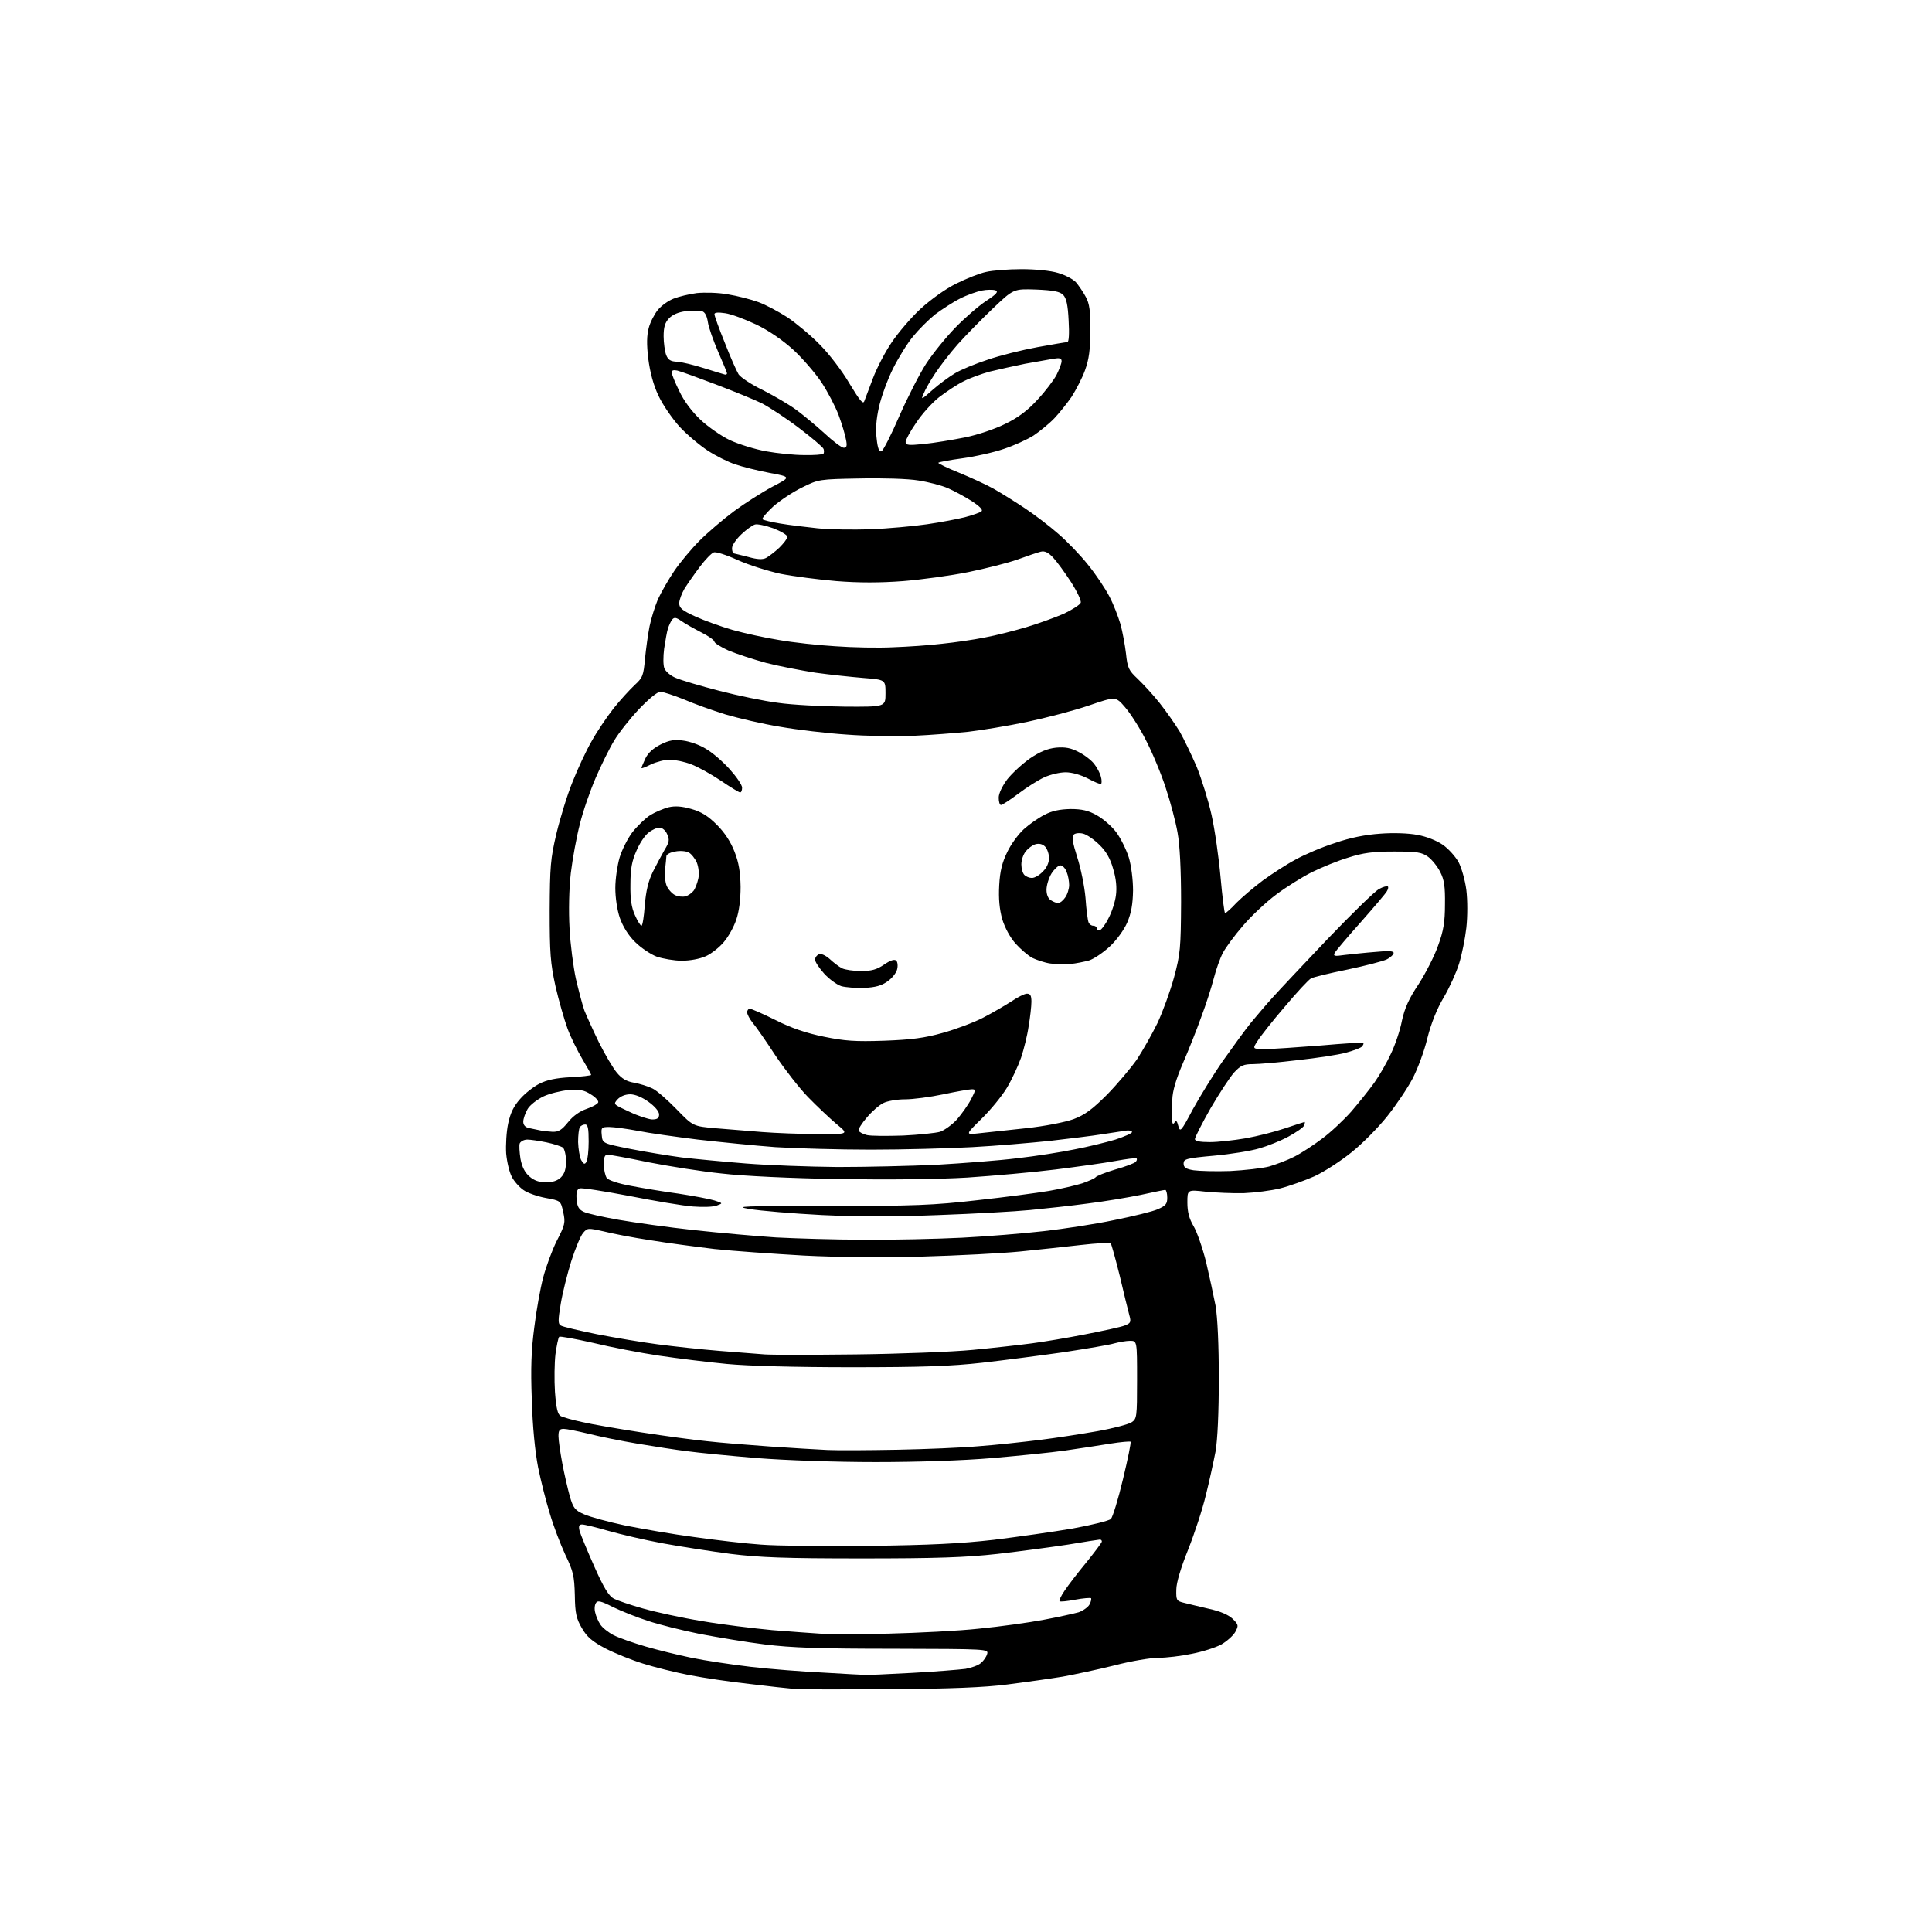 <?xml version="1.0" encoding="UTF-8" standalone="no"?>
<svg 
  version="1.1" 
  xmlns="http://www.w3.org/2000/svg" 
  xmlns:xlink="http://www.w3.org/1999/xlink" 
  xmlns:svg="http://www.w3.org/2000/svg"
  xmlns:rdf="http://www.w3.org/1999/02/22-rdf-syntax-ns#"
  xmlns:cc="http://creativecommons.org/ns#"
  xmlns:dc="http://purl.org/dc/elements/1.1/"
  viewBox="0 0 768 768"
  width="768"
  height="768"
>
<style>svg {background-color: white; }</style>"
<path stroke="none" fill="black" fill-rule="evenodd" d="M354.0,671.5C335.6,671.6 318.5,671.6 316.0,671.4C313.5,671.2 305.4,670.3 298.0,669.4C290.6,668.6 279.8,667.0 274.1,665.9C268.4,664.8 260.0,662.7 255.6,661.3C251.1,659.9 244.4,657.2 240.7,655.3C235.4,652.5 233.3,650.7 231.3,647.2C229.1,643.4 228.6,641.4 228.5,634.1C228.3,626.5 227.9,624.6 224.7,618.0C222.8,613.9 220.0,606.6 218.6,601.8C217.1,597.0 215.0,588.7 213.9,583.3C212.7,577.1 211.7,567.2 211.4,556.5C210.9,543.8 211.2,536.5 212.4,527.5C213.2,520.9 214.8,512.1 215.9,507.9C217.0,503.7 219.4,497.1 221.3,493.3C224.6,486.9 224.8,486.0 223.9,481.9C222.9,477.3 222.9,477.3 216.9,476.2C213.7,475.6 209.6,474.2 208.0,473.0C206.3,471.8 204.2,469.4 203.4,467.7C202.5,466.0 201.5,461.9 201.2,458.5C201.0,455.2 201.3,449.8 202.0,446.6C202.9,442.4 204.2,439.7 206.8,436.8C208.7,434.6 212.2,431.9 214.4,430.8C217.3,429.3 221.0,428.5 226.8,428.2C231.3,428.0 235.0,427.5 235.0,427.3C235.0,427.0 233.4,424.2 231.5,421.0C229.6,417.8 226.9,412.4 225.6,408.9C224.3,405.3 222.1,397.7 220.8,392.0C218.8,382.9 218.5,378.9 218.5,362.0C218.6,344.5 218.8,341.4 221.2,331.3C222.7,325.1 225.5,315.9 227.6,310.8C229.6,305.7 233.0,298.4 235.2,294.6C237.3,290.8 241.3,284.9 243.9,281.6C246.6,278.2 250.4,274.1 252.3,272.3C255.5,269.4 255.8,268.5 256.4,261.8C256.8,257.8 257.6,252.0 258.2,249.0C258.8,246.0 260.3,241.2 261.5,238.3C262.8,235.5 265.7,230.4 268.0,227.0C270.3,223.6 274.9,218.1 278.1,214.9C281.4,211.6 287.5,206.4 291.8,203.2C296.0,200.1 302.9,195.7 307.0,193.5C314.5,189.6 314.5,189.6 306.0,188.0C301.3,187.1 295.2,185.6 292.3,184.6C289.5,183.7 284.5,181.2 281.3,179.1C278.1,177.0 273.1,172.8 270.2,169.7C267.3,166.5 263.5,161.0 261.8,157.4C259.7,153.0 258.4,148.0 257.7,142.6C257.0,136.8 257.1,133.3 257.9,130.3C258.5,128.0 260.2,124.8 261.5,123.2C262.9,121.5 265.7,119.5 267.8,118.7C269.8,117.9 274.0,116.9 277.0,116.5C280.0,116.2 285.5,116.3 289.3,117.0C293.0,117.6 298.5,119.0 301.5,120.1C304.5,121.2 309.7,124.0 313.1,126.2C316.5,128.5 322.3,133.3 325.9,137.0C329.6,140.7 334.8,147.5 337.7,152.5C341.9,159.4 343.1,160.9 343.6,159.4C344.0,158.4 345.5,154.3 347.0,150.4C348.5,146.4 351.8,140.0 354.4,136.2C357.0,132.3 362.2,126.2 366.0,122.7C370.2,118.9 375.9,114.8 380.2,112.7C384.2,110.7 389.5,108.6 392.0,108.1C394.5,107.5 400.8,107.0 406.1,107.0C411.7,107.0 417.7,107.6 420.6,108.5C423.4,109.3 426.6,111.0 427.7,112.2C428.8,113.5 430.6,116.1 431.6,118.0C433.1,120.7 433.5,123.7 433.4,131.5C433.4,139.1 432.9,142.8 431.3,147.2C430.2,150.3 427.7,155.0 426.0,157.7C424.2,160.3 421.1,164.2 419.1,166.3C417.1,168.4 413.4,171.4 410.9,173.1C408.4,174.7 403.1,177.1 399.2,178.4C395.2,179.8 387.7,181.5 382.5,182.2C377.3,182.9 373.0,183.7 373.0,184.0C373.0,184.3 376.7,186.1 381.2,187.9C385.8,189.8 392.0,192.6 395.0,194.3C398.0,196.0 403.6,199.5 407.5,202.1C411.4,204.7 417.3,209.2 420.7,212.2C424.1,215.1 429.5,220.7 432.5,224.5C435.6,228.3 439.4,234.0 441.0,237.1C442.6,240.1 444.5,245.1 445.4,248.1C446.2,251.0 447.2,256.4 447.6,259.8C448.2,265.6 448.7,266.5 452.2,269.8C454.4,271.9 458.4,276.2 461.0,279.5C463.6,282.8 467.2,287.9 469.0,290.9C470.7,293.9 473.7,300.2 475.7,304.8C477.6,309.5 480.3,318.1 481.6,323.9C482.9,329.7 484.5,340.9 485.2,348.8C485.9,356.6 486.7,363.0 487.0,363.0C487.3,363.0 489.4,361.2 491.5,358.9C493.7,356.7 498.4,352.7 502.0,350.0C505.6,347.4 511.4,343.6 515.0,341.7C518.6,339.7 525.6,336.7 530.7,335.1C536.7,333.0 542.8,331.8 548.7,331.4C553.8,331.0 560.0,331.2 563.5,331.9C567.0,332.5 571.2,334.2 573.5,335.8C575.7,337.3 578.5,340.4 579.8,342.7C581.0,345.0 582.4,349.9 582.9,353.8C583.4,357.9 583.4,364.2 582.9,368.8C582.4,373.2 581.1,379.6 580.0,383.1C578.9,386.6 576.2,392.6 573.9,396.5C571.2,401.0 568.9,406.8 567.4,412.7C566.2,417.8 563.5,425.0 561.5,428.8C559.5,432.6 555.0,439.3 551.4,443.8C547.9,448.2 541.5,454.7 537.2,458.1C533.0,461.5 526.4,465.8 522.5,467.6C518.6,469.3 512.5,471.5 508.9,472.4C505.3,473.3 498.8,474.1 494.4,474.3C490.1,474.4 483.2,474.1 479.2,473.7C472.0,472.9 472.0,472.9 472.0,478.0C472.0,481.7 472.7,484.4 474.4,487.3C475.8,489.6 478.0,496.0 479.4,501.5C480.7,507.0 482.4,514.9 483.2,519.0C484.0,523.7 484.5,534.5 484.5,548.0C484.5,561.6 484.0,572.3 483.2,577.0C482.4,581.1 480.7,589.0 479.3,594.5C478.0,600.0 474.8,609.7 472.3,616.0C469.4,623.2 467.6,629.2 467.6,631.9C467.5,636.1 467.7,636.4 470.5,637.1C472.1,637.5 476.6,638.6 480.5,639.5C485.1,640.5 488.3,641.9 490.0,643.5C492.4,645.9 492.4,646.2 491.0,648.8C490.1,650.3 487.6,652.5 485.5,653.7C483.3,654.9 478.0,656.6 473.8,657.4C469.6,658.3 463.6,659.0 460.5,659.0C457.4,659.0 449.6,660.3 443.1,662.0C436.7,663.6 427.3,665.6 422.4,666.5C417.5,667.3 407.6,668.7 400.5,669.6C391.3,670.8 377.6,671.3 354.0,671.5zM344.0,665.8C344.8,665.9 353.1,665.5 362.5,665.0C371.9,664.5 381.4,663.7 383.8,663.4C386.1,663.0 388.9,662.0 389.9,661.1C391.0,660.2 392.1,658.6 392.4,657.5C393.0,655.5 392.6,655.5 355.2,655.4C325.7,655.4 314.6,655.0 304.1,653.7C296.7,652.8 285.0,650.8 278.1,649.5C271.2,648.1 261.9,645.8 257.5,644.3C253.1,642.9 246.9,640.4 243.6,638.8C238.9,636.4 237.5,636.1 236.9,637.2C236.4,637.9 236.2,639.6 236.6,641.0C236.9,642.4 237.8,644.5 238.6,645.7C239.4,647.0 241.8,648.9 243.9,650.0C246.1,651.1 251.8,653.1 256.6,654.5C261.4,655.9 269.6,657.9 274.9,659.0C280.2,660.1 290.8,661.7 298.5,662.6C306.2,663.5 319.2,664.5 327.5,664.9C335.8,665.4 343.2,665.8 344.0,665.8zM353.0,649.4C364.8,649.1 381.2,648.3 389.3,647.4C397.5,646.6 409.0,645.0 414.8,643.9C420.7,642.8 427.0,641.4 428.8,640.9C430.5,640.3 432.5,638.9 433.1,637.8C433.7,636.7 433.9,635.6 433.7,635.3C433.4,635.1 430.6,635.3 427.4,635.9C424.3,636.5 421.4,636.8 421.2,636.5C420.9,636.3 421.8,634.3 423.2,632.3C424.6,630.2 428.5,625.1 431.9,621.0C435.2,616.9 438.0,613.2 438.0,612.8C438.0,612.3 437.7,612.0 437.2,612.0C436.8,612.0 431.1,612.9 424.5,614.0C417.9,615.0 405.3,616.7 396.5,617.7C384.0,619.1 372.3,619.5 342.5,619.5C311.7,619.5 301.9,619.1 290.5,617.7C282.8,616.7 270.6,614.8 263.5,613.5C256.4,612.2 246.6,609.9 241.7,608.5C236.9,607.1 232.3,606.0 231.4,606.0C230.2,606.0 229.9,606.6 230.4,608.6C230.8,610.0 233.4,616.3 236.2,622.6C240.0,631.2 242.0,634.4 244.0,635.5C245.4,636.2 250.6,638.0 255.6,639.4C260.5,640.8 271.0,643.1 279.0,644.4C287.0,645.8 299.6,647.3 307.0,648.0C314.4,648.6 323.0,649.2 326.0,649.4C329.0,649.6 341.2,649.6 353.0,649.4zM345.5,614.5C369.7,614.2 381.8,613.6 395.0,612.1C404.7,610.9 418.8,608.9 426.4,607.6C434.1,606.2 440.9,604.5 441.6,603.8C442.3,603.1 444.5,596.0 446.4,588.0C448.3,580.1 449.7,573.4 449.4,573.1C449.2,572.9 445.5,573.2 441.2,573.9C437.0,574.6 429.0,575.8 423.5,576.6C418.0,577.4 404.9,578.7 394.5,579.6C382.9,580.6 364.7,581.2 348.0,581.2C332.1,581.2 312.2,580.5 300.8,579.6C290.0,578.7 277.6,577.5 273.3,576.9C269.0,576.4 260.1,575.0 253.5,573.9C246.9,572.8 238.1,571.0 233.8,569.9C229.6,568.9 225.2,568.0 224.1,568.0C222.4,568.0 222.0,568.6 222.0,570.9C222.0,572.5 222.7,577.3 223.5,581.6C224.3,585.9 225.7,591.9 226.5,594.8C227.9,599.6 228.6,600.4 232.3,602.0C234.6,603.0 241.9,605.0 248.5,606.4C255.1,607.7 267.5,609.9 276.0,611.0C284.5,612.2 296.4,613.6 302.5,614.0C308.6,614.5 327.9,614.7 345.5,614.5zM356.5,576.3C367.5,576.1 382.1,575.5 389.0,574.9C395.9,574.4 406.8,573.2 413.3,572.4C419.8,571.6 430.1,570.0 436.3,568.9C442.5,567.8 448.5,566.2 449.8,565.4C451.9,564.0 452.0,563.4 452.0,548.5C452.0,533.0 452.0,533.0 449.2,533.0C447.7,533.0 444.9,533.5 443.0,534.0C441.1,534.6 432.1,536.1 423.0,537.5C413.9,538.8 399.3,540.7 390.5,541.7C378.1,543.1 366.4,543.5 338.5,543.5C316.2,543.5 297.4,543.0 289.0,542.2C281.6,541.5 269.4,540.0 262.0,538.9C254.6,537.8 242.7,535.5 235.7,533.8C228.6,532.2 222.6,531.1 222.3,531.4C221.9,531.8 221.3,534.8 220.8,538.3C220.4,541.7 220.3,548.5 220.6,553.3C221.1,559.9 221.7,562.3 222.9,562.9C223.8,563.4 227.7,564.5 231.5,565.3C235.3,566.2 245.9,568.0 255.0,569.4C264.1,570.8 275.8,572.4 281.0,572.9C286.2,573.5 297.5,574.4 306.0,575.0C314.5,575.6 324.9,576.2 329.0,576.4C333.1,576.6 345.5,576.5 356.5,576.3zM340.0,538.4C357.3,538.2 378.4,537.4 386.7,536.6C395.1,535.8 405.7,534.6 410.2,534.0C414.8,533.4 424.4,531.8 431.5,530.4C438.6,529.0 445.7,527.5 447.1,526.9C449.5,526.0 449.7,525.5 448.9,522.7C448.4,520.9 446.7,513.9 445.1,507.1C443.4,500.3 441.8,494.5 441.5,494.2C441.2,493.9 435.9,494.2 429.7,494.9C423.5,495.6 412.6,496.8 405.4,497.5C398.2,498.2 380.9,499.1 366.9,499.5C351.4,499.9 332.9,499.8 319.5,499.1C307.4,498.4 291.4,497.3 284.0,496.5C276.6,495.6 265.1,494.1 258.5,493.0C251.8,492.0 243.5,490.4 240.0,489.5C233.7,488.1 233.5,488.1 231.8,490.1C230.8,491.2 228.7,496.3 227.1,501.3C225.5,506.4 223.6,514.0 222.9,518.3C221.8,524.8 221.8,526.3 222.9,526.9C223.6,527.4 230.1,528.9 237.4,530.4C244.6,531.8 255.4,533.6 261.5,534.4C267.6,535.2 278.6,536.4 286.0,537.0C293.4,537.6 301.5,538.2 304.0,538.4C306.5,538.6 322.7,538.6 340.0,538.4zM343.5,492.8C355.1,492.9 372.6,492.5 382.5,492.0C392.4,491.5 407.0,490.3 414.9,489.4C422.8,488.5 435.4,486.6 442.9,485.0C450.4,483.5 458.2,481.6 460.2,480.7C463.4,479.3 464.0,478.6 464.0,476.1C464.0,474.4 463.6,473.0 463.2,473.0C462.8,473.0 458.4,473.9 453.4,475.0C448.5,476.0 439.0,477.6 432.5,478.4C425.9,479.3 415.6,480.4 409.5,481.0C403.4,481.6 387.1,482.5 373.2,483.0C355.5,483.7 341.6,483.7 326.7,483.0C315.1,482.4 302.1,481.3 298.0,480.6C291.4,479.5 295.1,479.4 329.5,479.4C363.6,479.4 371.0,479.1 388.5,477.1C399.5,475.9 412.3,474.2 417.0,473.4C421.7,472.6 427.6,471.2 430.2,470.4C432.8,469.5 435.2,468.4 435.5,468.0C435.8,467.5 439.3,466.1 443.3,464.9C447.3,463.8 450.9,462.4 451.4,461.9C451.9,461.4 452.1,460.8 451.8,460.5C451.6,460.2 447.8,460.7 443.4,461.5C439.1,462.3 428.3,463.8 419.5,464.9C410.7,466.0 394.9,467.4 384.5,468.1C372.6,468.8 353.6,469.0 333.5,468.7C314.9,468.4 295.4,467.5 287.0,466.5C279.0,465.7 265.9,463.6 257.7,462.0C249.6,460.3 242.3,459.0 241.5,459.0C240.4,459.0 240.0,460.1 240.0,462.8C240.0,464.9 240.6,467.4 241.2,468.3C242.0,469.2 245.8,470.5 250.8,471.4C255.4,472.3 263.9,473.7 269.8,474.5C275.7,475.4 282.1,476.6 284.0,477.2C287.4,478.3 287.4,478.3 285.0,479.2C283.6,479.8 279.3,479.9 275.4,479.6C271.5,479.3 260.2,477.4 250.1,475.4C240.1,473.5 231.2,472.1 230.4,472.4C229.3,472.8 229.0,474.1 229.2,476.7C229.4,479.6 230.1,480.8 232.0,481.7C233.4,482.4 239.7,483.8 246.0,484.9C252.3,486.0 265.8,487.9 276.0,489.0C286.2,490.1 300.8,491.4 308.5,491.9C316.2,492.3 331.9,492.8 343.5,492.8zM217.1,470.0C219.7,470.0 221.7,469.3 223.0,468.0C224.4,466.6 225.0,464.7 225.0,461.6C225.0,459.2 224.4,456.8 223.8,456.2C223.1,455.7 220.1,454.7 217.2,454.1C214.3,453.5 210.8,453.0 209.6,453.0C208.3,453.0 207.0,453.7 206.6,454.5C206.3,455.3 206.5,458.1 206.9,460.7C207.5,463.9 208.7,466.2 210.5,467.7C212.3,469.3 214.4,470.0 217.1,470.0zM489.0,465.5C494.8,465.2 501.8,464.4 504.5,463.7C507.2,462.9 511.8,461.2 514.5,459.8C517.3,458.4 522.3,455.1 525.6,452.6C529.0,450.1 534.2,445.2 537.2,441.8C540.2,438.3 544.3,433.2 546.3,430.4C548.3,427.6 551.3,422.4 552.9,418.9C554.6,415.4 556.6,409.5 557.3,405.7C558.4,400.7 560.1,396.9 564.0,391.1C566.8,386.7 570.3,379.9 571.7,375.8C573.8,370.1 574.4,366.5 574.4,359.5C574.5,352.4 574.1,349.7 572.5,346.6C571.4,344.4 569.2,341.7 567.7,340.6C565.2,338.8 563.4,338.5 554.2,338.5C545.8,338.5 541.9,339.0 536.0,340.9C531.9,342.1 525.4,344.8 521.5,346.7C517.7,348.6 511.3,352.6 507.3,355.6C503.4,358.5 497.4,364.1 494.1,368.0C490.8,371.8 487.2,376.7 486.1,378.8C485.0,380.9 483.4,385.4 482.5,388.9C481.6,392.4 479.4,399.3 477.5,404.3C475.7,409.4 472.4,417.6 470.2,422.7C467.5,429.0 466.1,433.6 466.0,437.2C465.9,440.1 465.8,443.6 465.9,445.0C466.0,446.8 466.3,447.1 466.9,446.2C467.5,445.2 467.9,445.6 468.4,447.6C469.1,450.2 469.5,449.8 474.1,441.1C476.9,436.0 482.3,427.2 486.2,421.6C490.1,416.1 495.1,409.2 497.3,406.5C499.6,403.8 503.4,399.2 505.9,396.5C508.3,393.8 518.2,383.3 527.8,373.2C537.4,363.2 546.6,354.2 548.2,353.4C549.8,352.5 551.4,352.1 551.7,352.4C552.0,352.6 551.8,353.5 551.3,354.3C550.9,355.1 546.2,360.6 541.0,366.5C535.8,372.3 531.1,377.9 530.6,378.7C529.9,380.1 530.4,380.2 534.6,379.6C537.3,379.3 542.8,378.7 546.8,378.4C551.8,377.9 554.0,378.0 554.0,378.8C554.0,379.4 552.8,380.6 551.2,381.4C549.7,382.1 542.8,383.9 535.7,385.4C528.7,386.8 522.2,388.4 521.2,388.9C520.2,389.4 515.5,394.5 510.7,400.2C505.8,405.9 501.0,412.0 499.9,413.8C497.8,417.0 497.8,417.0 503.2,417.0C506.1,417.0 515.9,416.3 525.0,415.6C534.1,414.8 541.7,414.3 541.9,414.6C542.2,414.8 541.9,415.5 541.3,416.1C540.8,416.6 537.9,417.7 534.9,418.5C531.9,419.3 523.4,420.6 516.0,421.4C508.6,422.3 500.5,423.0 498.1,423.0C494.4,423.0 493.2,423.5 490.6,426.3C488.9,428.2 484.7,434.6 481.2,440.6C477.8,446.6 475.0,452.1 475.0,452.8C475.0,453.6 476.9,454.0 480.9,454.0C484.1,454.0 490.5,453.3 495.1,452.5C499.7,451.7 506.8,449.9 510.9,448.5C515.0,447.1 518.5,446.0 518.6,446.0C518.8,446.0 518.7,446.6 518.4,447.4C518.1,448.2 515.3,450.1 512.2,451.8C509.1,453.5 503.8,455.6 500.6,456.5C497.3,457.5 489.2,458.8 482.6,459.4C471.6,460.4 470.5,460.7 470.5,462.5C470.5,464.1 471.4,464.7 474.5,465.2C476.7,465.5 483.2,465.7 489.0,465.5zM333.0,463.9C344.3,463.9 362.1,463.5 372.5,463.0C382.9,462.4 397.4,461.3 404.5,460.4C411.6,459.6 421.8,458.0 427.1,456.9C432.4,455.9 439.7,454.1 443.4,453.0C447.0,451.8 450.0,450.5 450.0,450.0C450.0,449.5 448.8,449.2 447.2,449.5C445.7,449.7 441.6,450.4 438.0,450.9C434.4,451.5 425.2,452.6 417.5,453.5C409.8,454.3 395.9,455.5 386.5,456.0C377.1,456.5 359.0,457.0 346.2,457.0C333.4,457.0 316.3,456.5 308.2,456.0C300.1,455.4 286.3,454.0 277.4,453.0C268.6,451.9 257.8,450.4 253.4,449.5C249.1,448.7 244.0,448.0 242.2,448.0C239.1,448.0 238.9,448.2 239.2,451.2C239.5,454.5 239.5,454.5 250.5,456.7C256.6,457.9 265.8,459.4 271.0,460.1C276.2,460.7 287.7,461.8 296.5,462.5C305.3,463.2 321.7,463.8 333.0,463.9zM233.1,461.9C233.6,461.1 234.0,457.5 234.0,453.8C234.0,448.5 233.7,447.0 232.6,447.0C231.8,447.0 230.8,447.5 230.5,448.1C230.1,448.6 229.8,451.3 229.8,454.0C229.9,456.7 230.4,459.9 231.0,461.1C232.0,462.8 232.4,463.0 233.1,461.9zM359.0,451.4C365.3,451.1 371.9,450.4 373.7,449.9C375.4,449.3 378.5,447.1 380.4,445.0C382.3,442.8 384.8,439.3 386.0,437.0C387.9,433.3 387.9,433.0 386.3,433.0C385.3,433.0 380.2,433.9 375.0,435.0C369.8,436.1 362.9,437.0 359.7,437.0C356.5,437.0 352.6,437.7 351.1,438.5C349.5,439.3 346.6,441.8 344.6,444.2C342.6,446.5 341.1,448.9 341.3,449.4C341.5,450.0 343.0,450.8 344.6,451.2C346.2,451.6 352.7,451.6 359.0,451.4zM325.0,450.8C337.5,450.9 337.5,450.9 332.5,446.8C329.8,444.5 324.7,439.7 321.2,436.1C317.7,432.5 311.9,425.0 308.2,419.5C304.6,414.0 300.6,408.2 299.3,406.7C298.0,405.1 297.0,403.2 297.0,402.4C297.0,401.6 297.5,401.0 298.1,401.0C298.7,401.0 303.3,403.0 308.3,405.5C314.6,408.7 320.6,410.7 327.5,412.1C335.8,413.8 339.9,414.1 351.5,413.7C362.4,413.3 367.6,412.6 374.7,410.6C379.8,409.2 387.0,406.5 390.7,404.6C394.4,402.7 399.5,399.7 402.0,398.1C404.5,396.4 407.3,395.0 408.2,395.0C409.6,395.0 410.0,395.8 410.0,398.2C410.0,400.0 409.5,404.4 408.9,407.9C408.4,411.5 407.0,417.1 405.9,420.4C404.7,423.8 402.2,429.2 400.2,432.5C398.2,435.8 393.7,441.3 390.1,444.8C383.7,451.1 383.7,451.1 389.1,450.5C392.1,450.2 400.4,449.3 407.7,448.5C415.3,447.7 423.3,446.1 426.7,444.9C431.2,443.2 434.1,441.1 440.1,435.1C444.2,430.9 449.5,424.6 451.9,421.2C454.2,417.7 457.9,411.2 460.1,406.7C462.2,402.2 465.2,394.0 466.7,388.5C469.2,379.2 469.4,377.0 469.5,358.5C469.5,345.7 469.0,335.8 468.1,331.0C467.4,326.9 465.3,318.9 463.4,313.2C461.6,307.6 458.0,299.0 455.5,294.2C453.1,289.4 449.3,283.5 447.2,281.1C443.5,276.8 443.5,276.8 432.7,280.5C426.8,282.5 415.7,285.4 408.1,287.0C400.4,288.6 390.0,290.3 384.8,290.9C379.7,291.4 369.9,292.2 363.0,292.5C356.1,292.8 344.2,292.6 336.5,292.0C328.8,291.5 316.9,290.1 310.1,288.9C303.3,287.8 293.5,285.5 288.4,284.0C283.2,282.4 275.7,279.7 271.8,278.0C267.8,276.4 263.6,275.0 262.5,275.0C261.3,275.0 257.9,277.8 254.0,281.9C250.4,285.7 246.0,291.3 244.2,294.3C242.3,297.4 239.0,304.1 236.8,309.2C234.6,314.3 231.7,322.6 230.5,327.6C229.2,332.6 227.6,341.3 226.9,347.1C226.2,353.3 226.0,362.1 226.4,369.0C226.7,375.3 227.9,384.3 228.9,389.0C230.0,393.7 231.5,399.4 232.3,401.7C233.2,403.9 235.8,409.7 238.1,414.4C240.5,419.2 243.7,424.6 245.2,426.4C247.2,428.8 249.1,429.9 252.1,430.4C254.3,430.8 257.6,431.8 259.4,432.7C261.1,433.5 265.4,437.3 269.0,441.0C275.5,447.7 275.5,447.7 284.5,448.5C289.4,448.9 297.8,449.6 303.0,450.0C308.2,450.4 318.1,450.8 325.0,450.8zM219.6,449.9C222.0,450.0 223.3,449.2 225.8,446.1C227.8,443.6 230.5,441.7 233.2,440.8C235.5,440.0 237.5,438.9 237.8,438.2C238.0,437.6 236.7,436.1 234.8,435.0C232.2,433.3 230.4,433.0 226.0,433.3C223.0,433.6 218.4,434.7 215.9,435.9C213.5,437.1 210.6,439.3 209.7,440.9C208.8,442.5 208.0,444.7 208.0,445.9C208.0,447.2 208.8,448.1 210.2,448.4C211.5,448.7 213.4,449.1 214.5,449.3C215.6,449.6 217.9,449.8 219.6,449.9zM259.2,445.0C261.3,445.0 262.0,444.5 262.0,443.0C262.0,441.8 260.3,439.8 257.8,438.0C255.3,436.2 252.5,435.0 250.5,435.0C248.6,435.0 246.6,435.8 245.5,437.0C243.7,439.0 243.8,439.0 250.1,441.9C253.6,443.6 257.7,444.9 259.2,445.0zM343.5,392.7C340.2,392.8 336.1,392.5 334.4,392.0C332.6,391.4 329.6,389.2 327.6,387.0C325.6,384.8 324.0,382.3 324.0,381.5C324.0,380.6 324.7,379.7 325.6,379.3C326.5,379.0 328.2,379.8 329.8,381.2C331.3,382.6 333.5,384.3 334.7,384.9C335.9,385.5 339.3,386.0 342.3,386.0C346.5,386.0 348.6,385.4 351.5,383.4C354.0,381.7 355.6,381.2 356.3,381.9C356.8,382.4 357.0,384.0 356.6,385.4C356.3,386.7 354.6,388.9 352.8,390.1C350.5,391.8 348.0,392.5 343.5,392.7zM425.5,383.2C423.3,383.4 419.7,383.3 417.5,383.0C415.3,382.7 412.1,381.6 410.4,380.8C408.7,379.9 405.7,377.3 403.7,375.1C401.5,372.6 399.5,368.9 398.4,365.4C397.3,361.4 396.9,357.3 397.2,351.9C397.5,346.2 398.4,342.8 400.4,338.7C401.8,335.7 404.8,331.6 407.0,329.6C409.1,327.7 412.8,325.1 415.2,323.9C418.2,322.3 421.3,321.7 425.5,321.6C430.1,321.6 432.7,322.2 436.0,324.1C438.4,325.4 441.9,328.4 443.7,330.8C445.5,333.2 447.7,337.7 448.7,340.8C449.7,344.1 450.4,349.7 450.4,354.0C450.3,359.5 449.7,362.9 448.1,366.7C446.8,369.7 443.8,373.8 441.1,376.3C438.5,378.7 434.8,381.2 432.9,381.8C431.0,382.3 427.7,383.0 425.5,383.2zM271.0,381.9C268.0,381.9 263.5,381.1 261.1,380.3C258.7,379.4 254.8,376.8 252.5,374.5C249.8,371.9 247.6,368.3 246.4,364.9C245.3,361.7 244.6,356.8 244.6,353.0C244.6,349.4 245.4,344.0 246.3,340.9C247.2,337.9 249.5,333.3 251.4,330.8C253.4,328.3 256.6,325.2 258.5,324.0C260.5,322.8 263.8,321.4 265.8,320.9C268.4,320.3 271.1,320.5 274.9,321.6C278.8,322.7 281.5,324.4 285.0,327.9C288.1,331.0 290.5,334.7 292.0,338.6C293.7,342.9 294.3,346.7 294.4,352.5C294.4,357.6 293.8,362.3 292.7,365.5C291.8,368.3 289.6,372.3 287.8,374.4C286.1,376.5 282.8,379.1 280.6,380.1C278.1,381.2 274.3,381.9 271.0,381.9zM437.2,369.8C437.9,369.5 439.5,367.4 440.7,364.9C442.0,362.5 443.3,358.4 443.6,355.9C444.0,352.9 443.7,349.3 442.5,345.4C441.4,341.4 439.7,338.4 437.1,335.9C435.0,333.8 432.1,331.8 430.6,331.4C429.0,331.0 427.4,331.2 426.8,331.8C426.0,332.6 426.4,335.1 428.2,340.7C429.6,345.0 431.1,352.3 431.5,356.9C431.8,361.5 432.4,365.9 432.7,366.6C433.0,367.4 433.8,368.0 434.6,368.0C435.4,368.0 436.0,368.5 436.0,369.1C436.0,369.7 436.6,370.0 437.2,369.8zM255.0,368.0C255.4,368.0 256.0,364.4 256.3,359.9C256.8,354.1 257.7,350.3 259.5,346.6C260.9,343.8 263.0,339.9 264.2,337.8C266.1,334.7 266.2,333.8 265.2,331.6C264.6,330.1 263.2,329.0 262.2,329.0C261.1,329.0 259.1,329.9 257.8,331.0C256.4,332.0 254.2,335.3 253.0,338.2C251.2,342.2 250.6,345.4 250.6,351.5C250.5,357.4 251.0,360.7 252.4,363.8C253.4,366.1 254.6,368.0 255.0,368.0zM420.7,359.0C421.3,359.0 422.6,358.0 423.4,356.8C424.3,355.6 425.0,353.3 425.0,351.8C425.0,350.4 424.6,348.0 424.0,346.6C423.5,345.2 422.4,344.0 421.5,344.0C420.7,344.0 419.1,345.5 418.0,347.2C416.9,349.0 416.0,351.9 416.0,353.7C416.0,355.7 416.7,357.3 417.8,357.9C418.7,358.5 420.0,359.0 420.7,359.0zM272.5,356.3C273.6,356.0 275.0,355.0 275.7,354.1C276.4,353.2 277.2,351.0 277.6,349.2C278.0,347.4 277.7,344.7 277.0,342.9C276.3,341.3 274.8,339.4 273.8,338.9C272.7,338.3 270.3,338.1 268.4,338.5C266.5,338.8 265.0,339.6 264.9,340.3C264.9,341.0 264.6,343.3 264.4,345.4C264.1,347.6 264.4,350.6 265.0,352.1C265.6,353.5 267.1,355.2 268.3,355.8C269.5,356.4 271.4,356.6 272.5,356.3zM410.2,349.0C411.3,349.0 413.2,347.9 414.5,346.5C416.1,345.0 417.0,342.9 417.0,341.1C417.0,339.5 416.3,337.4 415.4,336.5C414.4,335.5 413.0,335.2 411.6,335.6C410.5,335.9 408.7,337.2 407.8,338.4C406.8,339.5 406.0,341.9 406.0,343.6C406.0,345.2 406.5,347.1 407.2,347.8C407.9,348.5 409.2,349.0 410.2,349.0zM397.9,320.0C397.4,320.0 397.0,318.7 397.0,317.1C397.0,315.4 398.4,312.5 400.4,309.8C402.3,307.4 406.3,303.7 409.4,301.5C413.4,298.8 416.3,297.6 419.8,297.2C423.4,296.9 425.7,297.3 428.7,298.9C431.0,300.0 433.8,302.2 434.9,303.6C436.1,305.1 437.3,307.4 437.6,308.7C438.0,310.0 438.0,311.3 437.7,311.6C437.5,311.9 435.1,310.9 432.5,309.5C429.6,308.0 426.1,307.0 423.6,307.0C421.3,307.0 417.5,307.9 415.1,309.0C412.7,310.1 408.1,313.0 404.8,315.5C401.5,318.0 398.4,320.0 397.9,320.0zM294.2,315.0C293.8,315.0 290.3,312.9 286.5,310.3C282.6,307.7 277.4,304.8 274.7,303.8C272.1,302.8 268.3,302.0 266.2,302.0C264.1,302.0 260.8,302.9 258.7,303.9C256.7,304.9 255.0,305.6 255.0,305.3C255.0,305.0 255.7,303.3 256.6,301.4C257.7,299.2 259.7,297.4 262.7,295.9C266.1,294.2 268.2,293.9 271.6,294.4C274.1,294.7 278.1,296.1 280.5,297.6C283.0,299.0 287.2,302.6 290.0,305.7C292.7,308.7 295.0,312.0 295.0,313.1C295.0,314.1 294.7,315.0 294.2,315.0zM335.8,280.9C352.0,281.0 352.0,281.0 352.0,275.6C352.0,270.2 352.0,270.2 343.2,269.5C338.4,269.1 329.8,268.2 324.1,267.4C318.4,266.5 309.6,264.8 304.5,263.5C299.4,262.1 292.7,259.9 289.6,258.6C286.5,257.2 284.0,255.6 284.0,255.1C284.0,254.5 281.6,252.8 278.8,251.4C275.9,249.9 272.3,247.9 270.9,246.9C268.8,245.4 268.0,245.3 267.2,246.3C266.7,246.9 265.9,248.6 265.5,249.9C265.1,251.1 264.5,254.7 264.0,257.9C263.6,261.0 263.6,264.5 264.1,265.7C264.6,266.9 266.6,268.7 268.7,269.5C270.8,270.4 278.5,272.7 285.9,274.6C293.2,276.5 303.8,278.7 309.4,279.4C314.9,280.2 326.8,280.8 335.8,280.9zM355.0,257.3C360.8,257.1 369.6,256.5 374.5,255.9C379.4,255.4 387.1,254.3 391.5,253.4C395.9,252.6 403.3,250.7 408.0,249.3C412.7,247.9 419.3,245.5 422.8,244.0C426.2,242.4 429.3,240.4 429.6,239.6C429.9,238.8 428.2,235.2 425.7,231.3C423.3,227.6 420.1,223.2 418.6,221.6C416.7,219.6 415.3,218.9 413.7,219.3C412.5,219.6 408.3,221.0 404.5,222.4C400.6,223.8 391.8,226.0 385.0,227.4C378.1,228.8 366.4,230.4 359.0,231.0C349.9,231.7 341.3,231.7 332.5,231.0C325.4,230.4 315.4,229.1 310.3,228.1C305.3,227.0 297.6,224.6 293.2,222.6C288.8,220.6 284.5,219.2 283.7,219.6C282.8,219.9 280.3,222.5 278.2,225.3C276.0,228.2 273.3,232.1 272.1,234.0C271.0,235.9 270.0,238.5 270.0,239.8C270.0,241.7 271.2,242.7 276.5,245.1C280.0,246.7 286.7,249.1 291.2,250.4C295.8,251.7 304.0,253.5 309.6,254.4C315.2,255.4 325.3,256.5 332.1,256.9C338.9,257.4 349.2,257.6 355.0,257.3zM304.5,221.8C305.6,221.2 308.0,219.4 309.8,217.7C311.5,216.0 313.0,214.1 313.0,213.4C313.0,212.7 310.5,211.2 307.4,210.0C304.3,208.9 301.0,208.2 300.1,208.5C299.1,208.8 296.7,210.5 294.7,212.4C292.7,214.3 291.0,216.7 291.0,217.9C291.0,219.0 291.3,220.0 291.8,220.0C292.2,220.1 294.8,220.7 297.5,221.4C301.0,222.4 303.1,222.5 304.5,221.8zM346.0,210.4C352.9,210.1 363.0,209.2 368.5,208.4C374.0,207.6 380.9,206.3 383.9,205.5C386.9,204.7 389.7,203.7 390.2,203.2C390.8,202.6 389.2,201.1 386.3,199.2C383.6,197.5 379.4,195.2 376.9,194.1C374.4,193.0 369.1,191.6 365.1,191.0C361.1,190.3 350.6,190.0 341.7,190.2C325.7,190.5 325.4,190.5 318.8,193.8C315.1,195.6 310.0,199.0 307.3,201.4C304.7,203.8 302.8,206.1 303.1,206.4C303.5,206.8 306.6,207.5 310.1,208.1C313.6,208.7 320.3,209.5 325.0,210.0C329.7,210.5 339.1,210.6 346.0,210.4zM319.6,180.9C323.5,181.0 326.9,180.7 327.3,180.4C327.6,180.1 327.6,179.2 327.4,178.5C327.1,177.7 322.7,174.0 317.7,170.2C312.6,166.3 306.0,162.0 303.0,160.4C300.0,158.9 291.6,155.5 284.5,152.8C277.4,150.1 270.5,147.6 269.2,147.3C267.8,147.0 267.0,147.2 267.0,148.0C267.0,148.7 268.3,152.0 270.0,155.4C271.8,159.3 275.0,163.6 278.5,166.9C281.5,169.7 286.8,173.4 290.2,175.0C293.7,176.6 300.1,178.6 304.5,179.4C308.9,180.2 315.7,180.9 319.6,180.9zM350.4,179.4C351.1,179.1 354.3,172.8 357.5,165.4C360.8,157.9 365.6,148.5 368.2,144.5C370.9,140.4 376.1,134.0 379.8,130.2C383.5,126.4 388.9,121.7 391.9,119.7C396.2,116.9 397.0,115.9 395.7,115.4C394.7,115.1 392.3,115.1 390.3,115.5C388.3,115.9 384.3,117.3 381.6,118.7C378.8,120.1 374.4,123.0 371.7,125.0C369.1,127.1 365.2,131.0 363.0,133.7C360.8,136.3 357.2,142.1 355.0,146.5C352.8,150.9 350.3,157.8 349.4,161.8C348.3,166.7 348.0,170.8 348.5,174.5C348.9,178.3 349.5,179.7 350.4,179.4zM335.4,178.0C336.6,178.0 336.8,177.2 336.3,174.8C336.0,173.0 334.7,168.6 333.4,165.1C332.1,161.6 329.0,155.7 326.5,151.9C324.0,148.2 318.9,142.3 315.3,139.0C311.1,135.2 305.6,131.4 300.6,129.0C296.1,126.9 290.6,124.8 288.2,124.5C285.5,124.1 284.0,124.2 284.0,124.9C284.0,125.5 285.8,130.6 288.1,136.2C290.3,141.9 292.8,147.5 293.6,148.8C294.4,150.0 298.7,152.9 303.3,155.1C307.8,157.4 313.8,160.9 316.5,162.9C319.2,164.9 324.3,169.1 327.7,172.2C331.1,175.4 334.6,178.0 335.4,178.0zM367.2,176.5C371.2,176.1 378.5,174.9 383.5,173.9C388.6,172.9 395.6,170.5 399.6,168.5C404.6,166.1 408.5,163.2 412.4,158.9C415.5,155.6 418.9,151.1 420.0,149.0C421.1,146.8 422.0,144.4 422.0,143.6C422.0,142.4 421.2,142.2 418.8,142.6C417.0,142.9 411.9,143.8 407.5,144.6C403.1,145.5 396.8,146.9 393.5,147.7C390.2,148.6 385.5,150.3 383.0,151.6C380.5,152.8 376.2,155.7 373.3,157.9C370.4,160.2 366.3,164.8 364.1,168.2C361.8,171.5 360.0,174.9 360.0,175.7C360.0,177.0 361.2,177.1 367.2,176.5zM370.7,155.0C373.3,152.7 377.4,149.7 379.6,148.4C381.9,147.0 387.7,144.6 392.6,143.0C397.5,141.3 406.4,139.1 412.4,138.0C418.4,136.9 423.8,136.0 424.3,136.0C424.9,136.0 425.1,132.5 424.8,127.5C424.5,121.2 423.9,118.5 422.6,117.2C421.3,115.9 418.8,115.4 411.9,115.1C402.9,114.8 402.9,114.8 394.7,122.6C390.2,126.9 383.9,133.3 380.7,136.9C377.5,140.5 373.5,145.8 371.7,148.5C369.9,151.2 367.8,154.8 367.2,156.4C366.0,159.1 366.2,159.0 370.7,155.0zM288.2,148.9C288.7,149.0 289.0,148.7 289.0,148.4C289.0,148.1 287.4,144.2 285.5,139.9C283.6,135.5 281.7,130.2 281.4,128.1C281.0,125.5 280.2,124.0 279.0,123.7C278.0,123.4 275.1,123.5 272.6,123.7C269.7,124.1 267.4,125.0 265.9,126.6C264.3,128.3 263.8,130.1 263.8,133.7C263.8,136.3 264.3,139.7 264.8,141.1C265.6,143.1 266.6,143.7 269.2,143.8C271.0,143.9 275.9,145.1 280.0,146.4C284.1,147.7 287.8,148.8 288.2,148.9z" />

</svg>